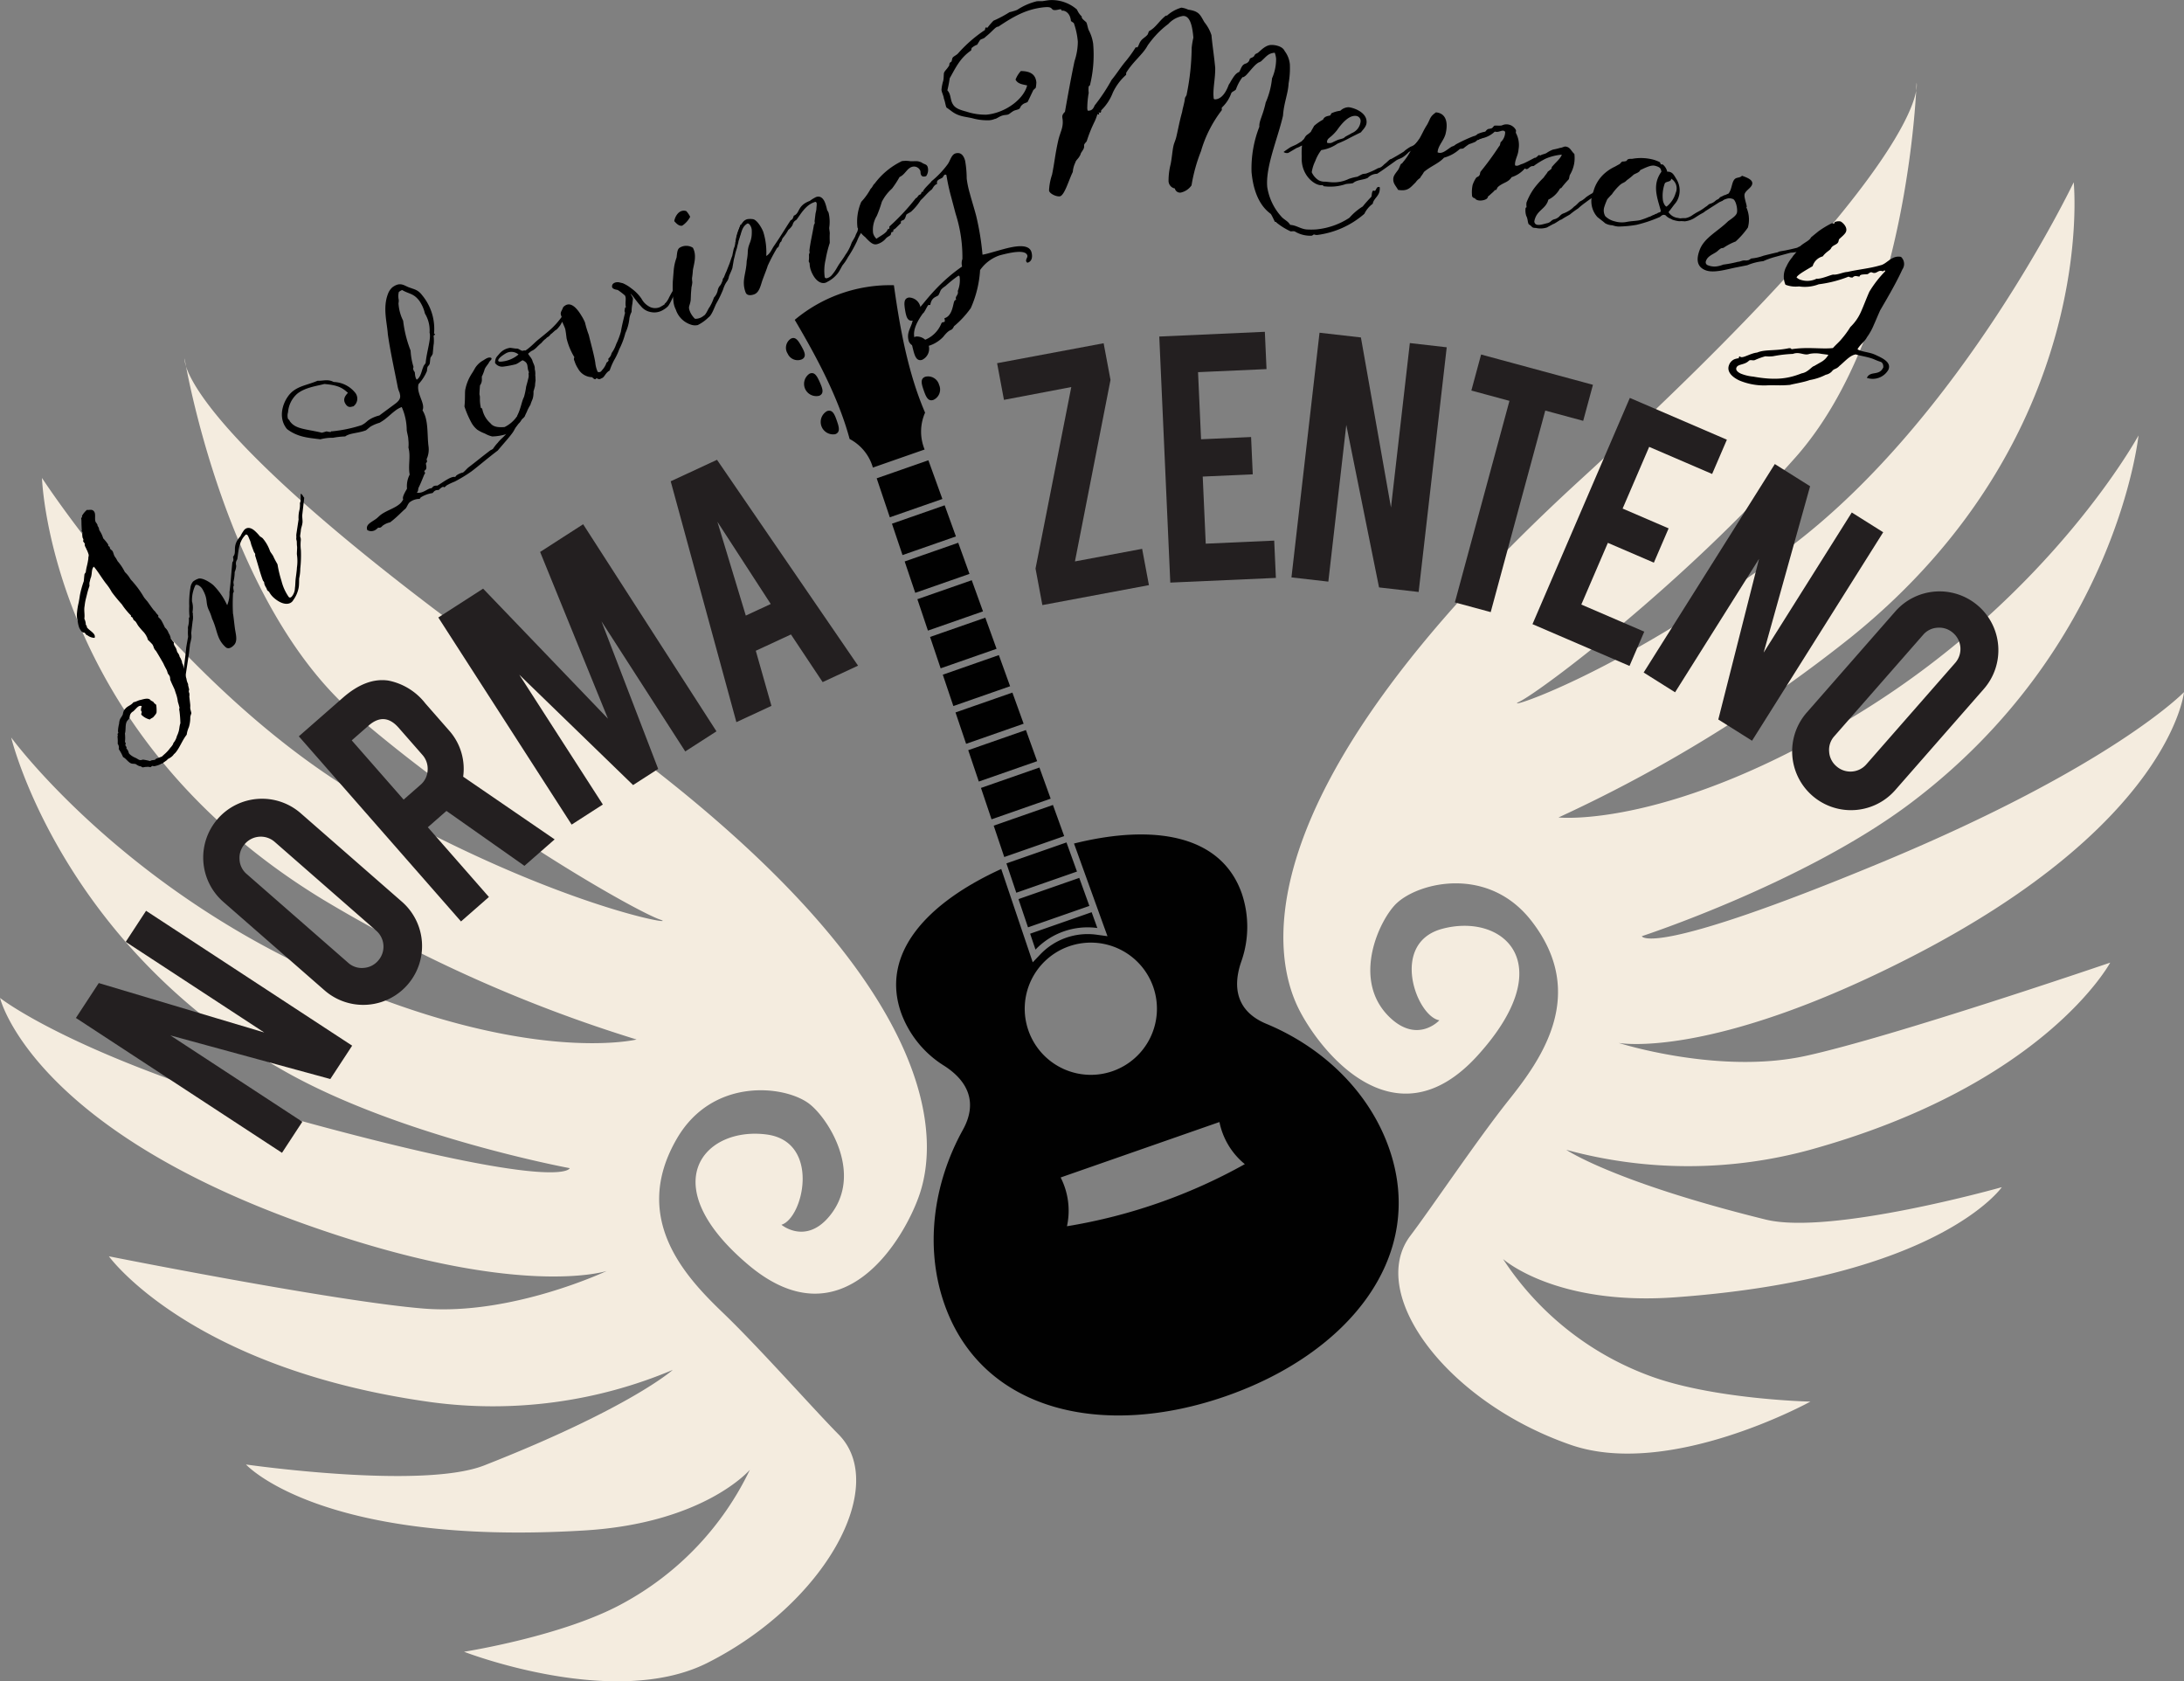 <svg xmlns="http://www.w3.org/2000/svg" viewBox="0 0 345.476 265.935">
  <rect x="0" y="0" width="345.476" height="265.935" fill="#808080" stroke="none"/>
  <defs>
    <style>
      .cls-1 {
        fill: #f4ecdf;
      }

      .cls-2 {
        fill: #010101;
      }

      .cls-3 {
        fill: #231f20;
      }
    </style>
  </defs>
  <title>Norma Memory UPDATE</title>
  <g id="Wings">
    <path class="cls-1" d="M321.367,253.3c-3.615-.592-7.929-12.232.462-14.47,9.6-2.561,18.822,5.438,5.6,20.026s-25.176-.993-28.354-7.441-11.6-32.2,44.673-83.682S396.85,105,396.85,105s-1.172,39.031-19.186,59.305-40.2,36.907-43.635,38.6,16.1-4.223,43.06-24.637,44.618-57.515,44.618-57.515,4.153,40.2-35.254,71.974a225.116,225.116,0,0,1-46.244,28.494s17.791,1.926,47.984-16.756S431.955,160.8,431.955,160.8s-3.426,33.5-35.937,58.069C379.239,231.553,353.387,240,353.387,240s1.169,3.588,37.817-11.631S439.153,201.4,439.153,201.4s-2.068,20.763-42.988,41.8c-31.966,16.433-46.445,13.683-46.445,13.683s15.777,5.04,29.5,2.07,48.261-14.772,48.261-14.772S417.095,263.55,379.9,273.814a73.189,73.189,0,0,1-38.466-.026s7.493,5.1,31.549,11.032c10.269,2.533,37.353-5.122,37.353-5.122s-9.983,14.416-51.7,17.419c-18.965,1.365-27.2-6.056-27.2-6.056a47.185,47.185,0,0,0,22.8,18.331c10.042,3.873,25.818,4.223,25.818,4.223s-22.267,12.274-37.934,6.832c-19.773-6.868-32.238-23.985-25.331-33.087,3.255-4.29,10.559-15.175,15.545-21.431s12.662-16.686,3.587-28.354c-6.787-8.726-17.705-6.164-21.312-2.786-2.671,2.5-7.3,12.146-1.054,18.085C317.949,257.043,321.367,253.3,321.367,253.3Z" transform="translate(-93.677 -91.926)"/>
    <path class="cls-1" d="M217.288,285.643c3.5-1.064,6.243-13.173-2.37-14.282-9.859-1.27-17.938,7.877-2.9,20.591s24.824-4.311,27.122-11.122,7.246-33.453-55.339-77.045-60.926-55.166-60.926-55.166,6.319,38.534,26.855,56.25,44.722,31.272,48.353,32.5-16.512-2.059-45.938-18.731-51.827-51.115-51.827-51.115,1.2,40.4,44.455,66.684a225.116,225.116,0,0,0,49.6,22.134s-17.381,4.26-49.778-10.269-49.147-37.5-49.147-37.5,7.822,32.75,43.3,52.811c18.308,10.354,45.049,15.306,45.049,15.306s-.685,3.711-39.022-6.532-51.091-20.389-51.091-20.389,4.794,20.308,48.134,35.753c33.858,12.065,47.846,7.425,47.846,7.425s-14.973,7.081-28.972,5.951-49.79-8.265-49.79-8.265,12.86,17.822,51.081,23.082A73.189,73.189,0,0,0,200.1,308.6s-6.754,6.043-29.814,15.1c-9.844,3.868-37.7-.141-37.7-.141s11.8,12.971,53.552,10.434c18.979-1.153,26.158-9.6,26.158-9.6a47.185,47.185,0,0,1-20.182,21.184c-9.442,5.166-25.034,7.6-25.034,7.6s23.694,9.224,38.5,1.76c18.692-9.421,28.786-28.035,20.737-36.144-3.794-3.822-12.472-13.646-18.241-19.189s-14.756-14.867-7.3-27.631c5.574-9.546,16.735-8.449,20.757-5.578,2.978,2.126,8.846,11.074,3.434,17.787C221.17,288.9,217.288,285.643,217.288,285.643Z" transform="translate(-93.677 -91.926)"/>
  </g>
  <g id="Layer_2_copy" data-name="Layer 2 copy">
    <g>
      <path d="M123.211,208.129c-.653.821-1.025,1.851-1.595,2.615a2.154,2.154,0,0,1-.431.471,1.69,1.69,0,0,1-.393.421,3.06,3.06,0,0,1-.52.325c-.108.038-.114.152-.26.242-.184.14-.412.287-.7.509a.187.187,0,0,0-.216.076,4.292,4.292,0,0,1-1,.327,2.347,2.347,0,0,1-.324-.044c-.108.038-.2.166-.311.2-.045.006-.121-.05-.165-.044a1.7,1.7,0,0,0-.476,0c-.229-.013-.463.089-.6.064-.07-.013-.178-.133-.318-.157-.051-.038-.115-.006-.235-.057a2.386,2.386,0,0,1-.5-.29c-.286-.095-.591-.005-.865-.17-.445-.253-.719-.735-1.158-.944a6.9,6.9,0,0,0-.683-1.262,1.036,1.036,0,0,0-.167-.839,7.013,7.013,0,0,0-.028-1.131l.05-.28a.446.446,0,0,0-.064-.127c.013-.07.139-.134.133-.178.013-.07-.052-.2-.045-.311a5.16,5.16,0,0,1,.175-1.137,2.4,2.4,0,0,1,.113-.629c.094-.286.316-.477.468-.84.051-.121.031-.254.07-.3a1.2,1.2,0,0,1,.36-.643c.368-.439.882-.491,1.262-1,.4-.058.793-.32,1.149-.371.394-.1,1.085-.339,1.467-.054.172.247.445.253.585.437.185.337.324.2.407.463a6.269,6.269,0,0,1,.047,1.105c-.012.229-.31.522-.424.674-.19.255-.482.275-.634.478a2.7,2.7,0,0,1-1.177-.6c-.458-.342.12-.426-.23-.807a1.5,1.5,0,0,1,.125-.7c-.534-.24-.869.421-1.376.835a1.007,1.007,0,0,0-.513.688,1.183,1.183,0,0,1-.082.375c-.108.2-.311.363-.4.534-.284.541-.117,1.379-.294,1.881a6.1,6.1,0,0,1,.009,1.315c.013.089.089.146.128.254-.025.14-.1.242-.044.324-.013.07.14.184.153.273.032.063,0,.159-.012.229.306.228.306.546.434.8a2.954,2.954,0,0,0,.98.652c.267.12.471.272.591.323.312.114.407-.014.654-.028a9.922,9.922,0,0,1,1.1.227c.2-.166.457-.135.743-.2.127-.064.114-.153.2-.166.343-.14.6-.224.946-.365.114-.152.222-.191.3-.293a5.7,5.7,0,0,0,1-1.076,2.8,2.8,0,0,0,.437-.585c.019-.025.006-.114.063-.19a2.713,2.713,0,0,0,.544-1.1,3.38,3.38,0,0,0,.233-.579c.164-.432.138-.928.314-1.43a18.029,18.029,0,0,0-.144-1.931,1.487,1.487,0,0,1-.045-.311c.013-.07.082-.216.025-.3-.064-.285-.154-.59-.237-.85a5.728,5.728,0,0,0-.263-1.187c-.07-.171-.16-.476-.243-.736-.2-.47-.485-1-.709-1.6a1.442,1.442,0,0,0-.077-.533,4.167,4.167,0,0,0-.287-.412c-.045-.152-.128-.412-.167-.52-.159-.317-.37-.672-.542-1.079-.364-.628-.759-1.319-1.173-1.985a1.391,1.391,0,0,1-.351-.539,2,2,0,0,0-.2-.469,9.654,9.654,0,0,0-.719-.735c-.064-.127-.064-.285-.147-.387.025-.14-.108-.121-.1-.235a4.089,4.089,0,0,0-.4-.577,12.137,12.137,0,0,1-.872-1.008c-.14-.184-.275-.482-.44-.685-.057-.083-.178-.133-.312-.272-.057-.083-.108-.279-.191-.381-.051-.038-.2-.107-.229-.171-.025-.019.051-.121-.026-.178a6.8,6.8,0,0,1-.592-.64,9.467,9.467,0,0,1-.816-1.084,24.958,24.958,0,0,1-1.6-1.946,8.185,8.185,0,0,0-.924-1.364c-.7-.919-1.249-1.883-1.906-2.651-.38.351-.271.947-.416,1.513-.018.184-.132.337-.139.451-.044.165-.082.375-.145.566a4.613,4.613,0,0,0,.008.521,11.259,11.259,0,0,0-.341,1.094c-.069.3-.157.635-.258,1.036a8.642,8.642,0,0,0-.169,1.023c-.144.725.06,1.353-.046,2.026a2.346,2.346,0,0,1,.237,1.01c.184.018.128.254.191.381.42.552,1.457.969,1.192,1.643a1.95,1.95,0,0,1-1.176-.442c-.076.1-.318-.317-.42-.393-.4.058-.649-.4-.841-.785a5.583,5.583,0,0,1-.25-1.1,3.679,3.679,0,0,1-.1-1.187,11.159,11.159,0,0,1,.275-1.7c.063-.35.126-.7.182-1.093a14.962,14.962,0,0,1,.623-2.269c.037-.368.068-.782.112-1.105.069-.146.19-.255.2-.324a8.515,8.515,0,0,1,.15-.839,11.607,11.607,0,0,0,.239-1.169c.032-.1.006-.115.019-.185-.019-.133.082-.375.055-.552a5.242,5.242,0,0,0-.262-.711,1.867,1.867,0,0,1-.166-.361,1.564,1.564,0,0,1-.211-.514c.013-.07.051-.121.018-.184-.057-.083-.172-.248-.255-.349-.013-.089.076-.26.018-.343-.019-.133-.121-.209-.108-.279a1.988,1.988,0,0,1-.021-.768c.006-.115-.089-.146-.146-.229-.007-.045.031-.1.044-.165-.039-.425-.053-.991-.061-1.511,0-.159-.045-.311-.033-.381-.007-.044.121-.108.114-.152.051-.121-.007-.2.031-.254a3.848,3.848,0,0,1,.754-.9c.35.063.686-.122.991.106.509.38.187,1.13.366,1.74.038.108.255.349.3.5.077.057,0,.159.026.178a1.219,1.219,0,0,1,.21.355c.013.089.058.241.071.33a4.672,4.672,0,0,1,.619,1.294,7.113,7.113,0,0,1,.8,1c-.013.07-.018.184.032.222.076.057.172.088.178.133.057.083.032.222.09.3.134.139.286.253.369.355.179.291.16.635.466,1.021.032.063.082.1.114.165s.121.209.217.4a8.2,8.2,0,0,1,1.16,1.738,4.572,4.572,0,0,1,.86,1.078c.172.247.351.38.465.545a14.765,14.765,0,0,1,1.619,2.238c.083.1.07.171.172.247a6.563,6.563,0,0,0,.44.526c.313.431.631.907,1.02,1.4a2.072,2.072,0,0,1,.414.507c.051.038.216.241.293.3.032.063-.038.21.02.292a2.739,2.739,0,0,1,.458.5,12.749,12.749,0,0,1,.574,1.142,1.924,1.924,0,0,1,.58.869,2.291,2.291,0,0,1,.358.9c.21.2.261.393.49.564-.126.381.212.673.352,1.015.057.083.058.241.115.324.007.2.217.4.313.59a1.373,1.373,0,0,1,.122.368,1.923,1.923,0,0,1,.287.571c.089.146.058.241.1.349-.006.115.1.235.134.3a4.853,4.853,0,0,0,.263.869c.051.2-.025.458.1.667l.154.59c.07.171.058.4.154.591-.006.114.1.19.115.323.057.083.026.178.038.267.051.2.109.438.16.635-.006.115-.1.242-.031.413-.006.114.1.19.064.285a.98.98,0,0,1-.012.388c.033.381.1.826.149,1.34a3.378,3.378,0,0,1-.005.432c0,.318.167.679.18.927a3.666,3.666,0,0,0-.17.547,5.227,5.227,0,0,1-.219,1.62A4.19,4.19,0,0,0,123.211,208.129Z" transform="translate(-93.677 -91.926)"/>
      <path d="M140.561,176.9a2.224,2.224,0,0,1,0-.517l.352-2.335a1.489,1.489,0,0,1-.016-.314,4.83,4.83,0,0,1,.107-.973,3.947,3.947,0,0,0,.113-1.311c.179-.009.11-1.355.11-1.355-.024-.021.043-.047.111-.028l0-.045.1.13a1.09,1.09,0,0,1,.219.326l.144.172-.31,2.715c-.027.361.067.874.038,1.19-.06.588-.249.845-.268,1.341l-.1.725,0,.045c-.005.338.1.175.1.692a7.153,7.153,0,0,0,.015,1.6,19.415,19.415,0,0,1-.1,2.906,7.342,7.342,0,0,1-.17,1.516c-.033.227.006.989-.082,1.466a4.853,4.853,0,0,1-.843,1.977c-.452.833-1.708.9-3.147-.4a3.377,3.377,0,0,1-.674-.865c-.1-.13-.21-.146-.307-.276a2.774,2.774,0,0,1-.129-.331,2.823,2.823,0,0,1-.3-.569,1.758,1.758,0,0,1-.063-.356c-.052-.133-.144-.172-.2-.305-.442-1.169-.782-2.546-1.211-3.873-.028-.111.012-.2-.016-.314s-.17-.239-.2-.35l-.313-.838c-.153-.352-.171-.711-.346-1.039l-.231-.55c-.073-.108-.129-.33-.4-.272l-.192.212c-.936,1.038-.967,2.636-1.121,3.566.012.224-.362.4-.188,1.157a2.7,2.7,0,0,1-.242.98,6.994,6.994,0,0,1-.191,1.539c-.038.137.131.8-.01.675-.079.656.2.822-.056,1.105a27.984,27.984,0,0,0-.011,3.284c.047.043.187,1.452.3,2.279.112.871.484,1.977-.112,2.637-.426.472-.952.724-1.353.362-1.462-1.319-1.26-2.634-2.142-4.5a8.252,8.252,0,0,0-.445-1.214c-.7-1.4-.087-1.7-1.077-3.453-.3-.524-.967-.872-1.133-.594a5.421,5.421,0,0,0-.522,2.523,3.574,3.574,0,0,1,.1,1.547l-.012.2.056.222a.4.4,0,0,1-.017.113,2.953,2.953,0,0,1-.034,1.081l-.22,1.855a3.789,3.789,0,0,1,.037.718,9.713,9.713,0,0,1-.218,1l-.172,1.471-.551,3.651c.024.022-.019.069-.019.069a1.181,1.181,0,0,1-.194.167l-.362.4a1.315,1.315,0,0,0,.069-.408c.089-.137.555-3.841.625-4.824l.226-1.294.071-.364a6.558,6.558,0,0,1-.027-.966c.024-.406-.045-.425.031-.7a3.93,3.93,0,0,0,.113-1.31c.045,0,.085-.094.1-.252a10.365,10.365,0,0,1-.038-1.617,13.843,13.843,0,0,1,.188-2.911,1.808,1.808,0,0,1,.421-.989,2.778,2.778,0,0,1,.766-.421c.593-.278,1.892.51,2.459,1.021a10.837,10.837,0,0,1,2.163,3.15,4.837,4.837,0,0,0,.366-2.065c.21-1.608.275-2.961.455-4.724.277-.307.126-.614.112-.883.7-.778-.286-1.627,1.161-3.231a5.54,5.54,0,0,1,.6-1c.468-.519,1.105-.372,1.695.16a7.208,7.208,0,0,1,.785.837c.071.064.278.166.444.315a6.329,6.329,0,0,1,1.162,2.032c.1.22.412.586.514.806.254.571.45.876.673,1.293a18.381,18.381,0,0,0,.629,2.622,7.645,7.645,0,0,0,1.142,2.528c.191.215.406.024.491-.071a2.184,2.184,0,0,0,.493-1.352c.053-.3.067-.881.094-1.242s.214-1.518.215-1.946a7.034,7.034,0,0,0,.005-2.091c-.031-.156.056-1.105.025-1.261-.066-.4-.014-.7-.072-.963a.1.1,0,0,1-.026-.066A.945.945,0,0,1,140.561,176.9Z" transform="translate(-93.677 -91.926)"/>
      <path d="M161.946,169.143c.1-.076.19-.223.266-.281a.979.979,0,0,1,.629-.116c.735-.4,2.167-1.558,2.822-1.376.127-.1.139-.185.266-.28a2.785,2.785,0,0,1,.989-.429c.38-.287.582-.6.937-.867,1.09-.824,2.115-1.678,3.408-2.655a2.257,2.257,0,0,0,.394-.217,6.676,6.676,0,0,1,.771-.981c.474-.637,1.215-1.078,1.613-1.816a2.967,2.967,0,0,1,.556-.739c.442-.891.86-1.286.928-1.776.567-1.146.666-2.175,1.038-2.894a10.974,10.974,0,0,0,.344-1.653,29.053,29.053,0,0,0,.788-3.541.138.138,0,0,1,.057-.083c.051-.038.121-.051.235.1.46.608-.195,2.377-.244,2.891-.144.388.014.388-.257.872a14.009,14.009,0,0,1-.261,1.551,8.478,8.478,0,0,0-.359.948c.026.14-.806,2.2-.806,2.2.026-.019-.864,1.648-1.161,2.151-.385.649-1.695,2.077-2.485,3.033-1.622,1.225-3.066,2.476-4.13,3.28a22.843,22.843,0,0,1-2.7,1.642,8.813,8.813,0,0,0-1.262.6c-.126.1-.209.2-.336.293-.153-.044-.2-.165-.584.123-.127.1-.234.217-.361.312a.9.9,0,0,0-.635.161c-.126.1-.215.242-.317.319a4.737,4.737,0,0,0-1.839.674.512.512,0,0,0-.171.249,2.546,2.546,0,0,0-1.568.507c-.3.23-.416.713-.688,1.038-.481.364-1.241,1.256-2.432,2.156a3.083,3.083,0,0,0-1.16.519c-.076.057-.133.14-.209.2a.5.5,0,0,1-.514.11,1.419,1.419,0,0,1-.26.236,1.235,1.235,0,0,1-1.473.158c-.18-.5.047-.832.453-1.139.3-.23.7-.447,1.026-.7.2-.153.443-.414.62-.548.887-.67,2.042-.986,2.853-1.6a2.281,2.281,0,0,0,.734-.873c-.249-.329.471-1.431.6-1.685a3.964,3.964,0,0,1,.424-2.231c-.279-1.422.193-2.853-.2-4.268a5.575,5.575,0,0,0-.023-1.3c.011-.407-.2-1-.247-1.486a9.15,9.15,0,0,0-.788-3.625,3.822,3.822,0,0,0-1.059.6c-.532.4-1.057.918-1.64,1.359-.254.191-.526.358-.8.524a6.293,6.293,0,0,0-1.446.615c-.228.172-.488.408-.716.581-1.269.481-2.552.416-3.287.971a11.856,11.856,0,0,0-1.911.21,7.4,7.4,0,0,0-2.006.242c-1.849-.235-3.584-.317-5.285-1.62l-.1-.127c-1.551-2.053-.271-4.89,1.072-5.9,1.115-.843,2.334-.968,3.875-1.615.832.048,1.606-.3,2.536.195a4.555,4.555,0,0,1,3.334,1.62,1.5,1.5,0,0,1-.221,2.237c-.2-.006-.7.333-1.145-.25-.574-.76-.246-1.327.286-1.888-.886-.8-1.554-1.214-3.728-1.4-1.294.341-2.977.538-4.244,1.5a4.316,4.316,0,0,0-1.5,2.966,1.81,1.81,0,0,0-.009,1.042c.057.076.121.107.2.209.057.076.07.146.128.222.919,1.216,2.38,1.147,5.037,1.767.234-.058.52-.154.755-.212a2.243,2.243,0,0,0,.667.093.118.118,0,0,1,.038-.108l.089.012a22.167,22.167,0,0,0,4.716-.976,3.863,3.863,0,0,0,.545-.332c.178-.134.336-.293.539-.446a5.219,5.219,0,0,1,1.738-.756c.785-.594,1.768-1.3,2.553-1.89.988-.747.739-1.235.648-1.724a4.116,4.116,0,0,1-.328-1.066c-.53-2.7-1.157-5.535-1.535-8.2-.114-1.785-.828-4.152.022-6.346a2.58,2.58,0,0,1,.689-1.038c1.216-.919,1.835-.312,2.566-.028.9.353,1.469.363,2.158,1.276a8.316,8.316,0,0,1,1.877,6.066.389.389,0,0,1,.146.088c.038.051.038.051-.215.242a6.045,6.045,0,0,1,.03,1.251c-.056.242-.153,1.589-.172,1.563l.026-.019a2.115,2.115,0,0,1-.36.63.031.031,0,0,1,.006-.045c-.106.439-.086.782-.149,1.068-.075.216-.279.37-.341.5a2.883,2.883,0,0,0-.087.623,6.951,6.951,0,0,1-1.333,2.082c-.408,1.462,1.135,3.083.624,4.146.965,1.54.712,3.682.941,5.619a3.662,3.662,0,0,1-.3,2.135c.218.552-.112.483-.093.668-.025.178.232.78-.123,1.049-.253.191-.094.191,0,.476-.177.134-.447,1.094-1.046,2.3-.1.235-.01.565-.289.776C160.6,170.044,161.337,169.126,161.946,169.143Zm-.941-19.79c.159-1.792.907-3.91.624-4.811a5.133,5.133,0,0,0-.735-3.027,5.824,5.824,0,0,0-.878-2c-.919-1.217-1.643-1.068-2.731-1.718a2.056,2.056,0,0,0-.52.313,2.656,2.656,0,0,0-.027,1.175c.065.349-.056.559-.016.769a7.156,7.156,0,0,0,.727,2.6,18.8,18.8,0,0,0,1.179,4.722,10.547,10.547,0,0,0,.473,2.628c-.177.134.034.572.053.6l.115.152c.076.1,0,.794.329,1.225l.1-.076c.583-.44.706-1.489.921-1.89C160.683,149.716,160.886,149.562,161.006,149.353Z" transform="translate(-93.677 -91.926)"/>
      <path d="M182.3,143.37s-.573.78-.731.762c-.324.265-.763.707-.768.637-.429.585-.46.345-.763.707a3.236,3.236,0,0,0-.681.659,8.278,8.278,0,0,0-.857.8c-.78.68-.5.219-1.288.943.258.438.388.472.651.981.121.518.461.908.4,1.425a3.072,3.072,0,0,1,.084,1.02c.047.267.018.468.053.779a7.273,7.273,0,0,0-.094.9c-.079.3-.169.652-.241.843a3.734,3.734,0,0,1-.1,1.089c-.117.364-.222.5-.384,1.038a7.393,7.393,0,0,0-.493.917c-.045.174-.3.619-.394.9-.193.3-.362.324-.555.622a2.246,2.246,0,0,1-.446.558,5.034,5.034,0,0,1-1.882,1.624,8.019,8.019,0,0,1-2.281.384,4.546,4.546,0,0,1-1.157-.461,5.986,5.986,0,0,1-1.21-.615,3.865,3.865,0,0,1-.965-1.2,14.97,14.97,0,0,1-1.053-2.477c.135-1.149.041-2.31.142-2.7a7.248,7.248,0,0,1,1.051-2.536c.155-.239.359-.58.5-.846a3.594,3.594,0,0,1,1.285-1.2c.328-.194.8-.582,1.24-.4.243.225-.211.456-.322.706-.161.353-.644.785-.74,1.247a7.935,7.935,0,0,1-.351.907c-.166.282,0,0-.058.4a1.52,1.52,0,0,1-.281,1.087c-.029.2-.078.931-.08,1.116-.048.544.063.295.063.921a6.1,6.1,0,0,0,.145,1.5c.026.169.121-.108.248.3a3.987,3.987,0,0,0,1.273,2.163c.518.69,1.526.65,2.234.6a5.129,5.129,0,0,0,1.9-1.6,10.323,10.323,0,0,0,1.032-1.566,6.381,6.381,0,0,1,.465-.9,8.139,8.139,0,0,1,.323-.891,2.57,2.57,0,0,0,.159-.794c.018-.158-.068-.365.021-.528,0,0,.092-.533.116-.806s-.144-.432-.141-.8c.029-.2-.18-.558-.01-.768-.429-.853.072-1.443-1.014-1.91-.4.2-.6.425-1.068.628a15.334,15.334,0,0,1-2.024.381,1.363,1.363,0,0,1-1.265-.583c.04-.872.236-.913.709-1.487a2.7,2.7,0,0,1,1.647-.9c.257,0,.893.138,1.062.112.4-.013.715.464,1.076.325.388-.155,0,.256.76-.337.729-.577,1.071-1,1.624-1.436.378-.3,1.174-.949,1.712-1.413a12.43,12.43,0,0,0,1.947-2.142c-.321-.733-.065-.736.236-1.54,1.049-1.1,2.124.039,2.93,1.408a6.523,6.523,0,0,1,.526,1.018,15.533,15.533,0,0,0,.6,1.966c.321,1.359.824,3.091,1.026,4.373a4.553,4.553,0,0,0,.386,1.469c.348.09.485.009.705-.3a3.329,3.329,0,0,0,.7-1.188.685.685,0,0,0,.319-.335.562.562,0,0,1-.047-.267,1.787,1.787,0,0,0,.43-.585,2.72,2.72,0,0,1,.106-.321,5.481,5.481,0,0,0,.714-1.416,11.674,11.674,0,0,0,.735-1.945c.172-1.023.4-1.893.662-3.007a.631.631,0,0,1-.011-.583c-.081-.137,0-.186.138-.266-.157-.829.115-1.432-.143-1.87a10.259,10.259,0,0,0-1.142-.876c-.376-.074-1.023-.172-.888-.694.035-.316.446-.558.9-.532.229.013-.06-.039.794.159a6.067,6.067,0,0,1,1.382.845,6.518,6.518,0,0,1,1.561,1.588,3.048,3.048,0,0,0,1.476,1.38,1.985,1.985,0,0,0,1.4-.01,8.574,8.574,0,0,0,.794-.468c-.014-.212.115.006.6-.866a13.424,13.424,0,0,1,.67-1.243c.2-.227.164-.723.264-.929a4.83,4.83,0,0,1,.394-.9,3.3,3.3,0,0,0,.544-1.2c.174.045.528-1.233.528-1.233.034-.131.364.117.3.82,0,0-.177.326-.416.8-.216.385-.405.939-.643,1.411-.134.336-.22.94-.381,1.293a12.863,12.863,0,0,0-.675,1.172,6.663,6.663,0,0,1-.619,1.139,3.216,3.216,0,0,1-.73.577,2.657,2.657,0,0,1-1.937.4,2.567,2.567,0,0,1-1.692-.995c-.535-.533-1.471-1.935-1.6-1.9.532.9.366.559.3,1.517a6.33,6.33,0,0,0-.136,1.334,3.185,3.185,0,0,0-.37,1.25,7.047,7.047,0,0,1-.612,2.093,12.573,12.573,0,0,1-.964,2.558,10.03,10.03,0,0,1-.82,1.737,11.09,11.09,0,0,0-.7,1.629c-.739.435-.794,1.094-1.3,1.243-.383.225-.447.116-.784-.018-.109.065-.154.238-.219.129-.137.08-.25-.111-.5-.293a2.588,2.588,0,0,1-2.2-1.359,4.849,4.849,0,0,1-.568-1.214.6.6,0,0,1-.012-.583,10.5,10.5,0,0,1-1.229-2.963l-.123-.96-.073-.437c-.068-.366-.492-1.148-.486-1.263Zm-6.6,4.626a1.756,1.756,0,0,0-1.993-.191c-1.424.838-1.472,1.382-.807,1.322A4.846,4.846,0,0,0,175.693,148Z" transform="translate(-93.677 -91.926)"/>
      <path d="M229.555,127.916a2.208,2.208,0,0,1,.235-.46l1.389-1.909a1.487,1.487,0,0,1,.13-.286,4.844,4.844,0,0,1,.544-.813,3.941,3.941,0,0,0,.7-1.11c.163.074.723-1.152.723-1.152-.011-.029.059-.022.112.026l.019-.041.026.16a1.091,1.091,0,0,1,.044.39l.048.219L232,125.205c-.19.308-.343.806-.514,1.073-.324.494-.61.635-.856,1.066l-.421.6-.019.041c-.16.3.007.2-.227.661a7.1,7.1,0,0,0-.723,1.423,19.363,19.363,0,0,1-1.427,2.534,7.358,7.358,0,0,1-.849,1.267c-.134.186-.451.88-.748,1.263a4.856,4.856,0,0,1-1.66,1.366c-.785.531-1.929.009-2.607-1.806a3.37,3.37,0,0,1-.2-1.078c-.026-.16-.119-.227-.145-.387a4.517,4.517,0,0,0,.035-1,1.741,1.741,0,0,1,.108-.345c.015-.141-.048-.219-.033-.361.147-1.241.479-2.62.711-4,.026-.111.1-.174.13-.286s-.04-.29-.014-.4l.109-.889c.026-.383.176-.71.172-1.081l.049-.595c-.015-.13.038-.353-.226-.424l-.267.1c-1.309.489-2.073,1.893-2.639,2.647-.093.2-.506.189-.7.94a2.7,2.7,0,0,1-.666.757,7.006,7.006,0,0,1-.879,1.278c-.1.1-.254.773-.32.595-.372.546-.2.821-.559.955a27.889,27.889,0,0,0-1.524,2.909c.022.059-.5,1.375-.787,2.159-.3.825-.482,1.977-1.315,2.288-.6.222-1.179.2-1.368-.3-.689-1.844.1-2.918.173-4.981a8.288,8.288,0,0,0,.165-1.282c.024-1.569.708-1.553.636-3.561-.021-.6-.456-1.22-.731-1.049-.826.512-.866,1.35-1.2,2.2-.023.5-.826,1.194-.625.617a6.822,6.822,0,0,1,.967-2.833c.138-.085.205-.45.83-.683a2.778,2.778,0,0,1,.874-.022c.654.027,1.444,1.325,1.711,2.039a10.824,10.824,0,0,1,.467,3.792c.67-.386.894-1.148,1.277-1.664.927-1.33,1.608-2.5,2.581-3.982.387-.145.394-.487.507-.732.982-.367.5-1.576,2.519-2.332a5.575,5.575,0,0,1,.993-.608c.654-.245,1.152.179,1.43.923a7.2,7.2,0,0,1,.311,1.1c.033.089.171.275.249.483a6.313,6.313,0,0,1,.094,2.339c-.011.242.1.71.084.951-.038.624,0,.985,0,1.457a18.359,18.359,0,0,0-.65,2.616,7.65,7.65,0,0,0-.152,2.769c.07.279.349.209.468.164.506-.189.677-.457,1.061-.972.183-.238.466-.751.655-1.059s.89-1.248,1.087-1.627a7.015,7.015,0,0,0,.969-1.854c.045-.152.559-.955.6-1.107.127-.386.309-.624.38-.888a.1.1,0,0,1,.008-.071A.943.943,0,0,1,229.555,127.916Z" transform="translate(-93.677 -91.926)"/>
      <path d="M239.321,119.431c-.041-.154-.02-.324-.06-.477a1.073,1.073,0,0,0-1.288-.645c-.829.219-1.093,1.209-2,1.615a15.2,15.2,0,0,1-1.192,1.827,7.059,7.059,0,0,0-1.612,2.1,19.466,19.466,0,0,1-.793,2.214,4.227,4.227,0,0,0-.586,2.75,1.949,1.949,0,0,0,.529.879c.6-.455,1.689-.941,1.766-1.519.309.05.32-.282.256-.4a34.947,34.947,0,0,0,4.2-4.5c.307-.081.332-.482.639-.564.246-.065.249-.427.341-.451.062-.017.147.06.147.06-.1-.369,1.433-1.661,1.325-1.7a14.892,14.892,0,0,0,2.6-2.725c.408-.568.58-1.534,1.255-1.712.86-.228,1.284.382,1.5,1.181a16.656,16.656,0,0,1,.246,2.793,14.57,14.57,0,0,0,.487,2.335c.309,1.167.7,2.379,1.013,3.576a42.153,42.153,0,0,1,1,6.142,9.444,9.444,0,0,0,.929-.214c.8-.211,1.619-.461,2.448-.681,1.535-.407,3.985-.957,4.375.517.187.706.09,1.455-.647,1.65a.443.443,0,0,1-.2-.244c-.082-.307.269-.6.188-.9-.284-1.075-3.056-.373-4.376-.024a6.178,6.178,0,0,0-3.1,2.331,17.372,17.372,0,0,1-1.465,6.006,15.229,15.229,0,0,1-2.656,2.872c-.464.977-.491.13-1.695,1.664a5.314,5.314,0,0,1-2.836,1.573c-1.535.407-2.477-.3-2.647-.941-.293-1.105.138-1.712.5-2.7.587-2.127,1.272-2.144,1.175-2.512.368-.1,2.477-3.548,6.781-6.527a2.033,2.033,0,0,1,.045-1.2,22.373,22.373,0,0,0-1.07-7.142c-.228-.86-.447-1.689-.667-2.518a32.146,32.146,0,0,1-.79-3.6.231.231,0,0,0-.217-.074c-.153.041-.289.274-.348.421-.342.32-1.1.323-.9,1.06-.583.155-.72.881-.965.945-.647.533-1.033,1.062-1.641,1.618a8.959,8.959,0,0,1-1.417,1.722c-.2.218-.543.308-.84.551-.164.372-.181.8-.611.918-.491.13-.109.456-.355.521-.783.766-.851.882-1.1.948a.5.5,0,0,1-.095.387s-.078-.046-.109-.037c-.153.041-.15.3-.232.489-.182.18-.428.245-.717.519a2.767,2.767,0,0,1-1.427.937c-.553.146-1-.163-1.872-1.114a4.228,4.228,0,0,1-1.223-1.516,7.833,7.833,0,0,1,.6-4.068,10.1,10.1,0,0,0,1.489-2.07c.3-.243.339-.582.636-.825a11.631,11.631,0,0,1,4.143-3.463.468.468,0,0,1,.207-.087,4.542,4.542,0,0,1,1.287.02c.833.043.985-.129,1.759.191.49.363.85.235,1,.787a1.676,1.676,0,0,1-.258,1.383C239.9,119.869,239.467,119.983,239.321,119.431Zm3.936,17.718c-1,.692-.676.672-1.15,1.487-.412.306-1.066.315-1.273,1.52-.092.024-.231,0-.292.012-.153.04-.653,1.257-.868,1.314-.794,1.1-1.674,2.612-1.34,3.871.162.614.932.542,1.454.4a4.67,4.67,0,0,0,2.805-2.682c.217-.419.726.136.474-.815,1.167-.309,1.329-1.929,1.521-2.571.162-.5.414-.175.293-.505-.106-.4.462-.615.3-1.229a4.493,4.493,0,0,0,.3-2.215c-.033-.123-.073-.276-.272-.158A19.569,19.569,0,0,0,243.257,137.149Z" transform="translate(-93.677 -91.926)"/>
      <path d="M265.974,109.426c.474-.043.7-.413.852-.81a29.659,29.659,0,0,0,2.7-4.068c.749-.9,1.3-1.807,2.051-2.735a19.6,19.6,0,0,0,1.76-2.422c.465.214.371-.48.861-1.066.227-.307.745-.577,1-.919.115-.138.17-.59.328-.6,1-.568,1.459-1.5,2.47-2.326.115-.138.285-.025.368-.16a5.8,5.8,0,0,1,2.189-1.185,3.6,3.6,0,0,1,1.081.318c1.808.252,1.9.882,2.571,2a6.261,6.261,0,0,1,1.108,2.037c.145,1.613.439,3.468.592,5.176.024,1.688-.377,3.255-.259,4.583.023.253-.026.417.322.386,1.328-.12,1.957-1.993,2.087-2.324a4.569,4.569,0,0,0,.36-.606c.2-.273.657-1.207,1.278-1.39.277-.471.363-.925.723-1.181.147-.14.526-.175.639-.344.27-.184.247-.437.36-.606.242-.149.432-.166.607-.342.115-.138.1-.3.406-.451.348-.032,1.163-1.252,2.238-1.349.506-.045,1.86.12,2.221.949a4.129,4.129,0,0,1,.826,2.094,13.964,13.964,0,0,1-.2,3.047c-.08,1.6-.746,3.064-.884,5.085-.823,3.613-2.784,8.062-2.494,11.288a9.02,9.02,0,0,0,2.344,4.8c.419.409.982.645,1.286,1.192.96.041,1.653.649,2.616.722a11.367,11.367,0,0,0,1.5-.007,11.513,11.513,0,0,0,5.256-1.843,9.285,9.285,0,0,1,2.1-1.783,20.141,20.141,0,0,1,1.362-1.526c.1-.264.052-.834.294-.983a1.47,1.47,0,0,1,.259.041c.158-.014.265-.6.55-.623a.346.346,0,0,1,.227.043c.124,1.392-.936,1.646-1.105,2.618a4.225,4.225,0,0,0-1.324,1.586,14.043,14.043,0,0,1-7.449,3.347,1.307,1.307,0,0,1-.517-.082c-.1.009-.208.178-.4.2a4.713,4.713,0,0,1-2.61-.659c-.268-.136-.665.06-.805-.087a10.006,10.006,0,0,1-2.129-1.339c-.011-.126-.233-.107-.233-.107-.189-.334-.4-.857-.654-1.249-.718-.542-2.64-2.059-3.051-6.646a18.123,18.123,0,0,1,1.239-7.158c-.08-.885.548-1.707,1-3.82a12.547,12.547,0,0,0,1-3.82,7.6,7.6,0,0,0,.648-3.088,3.6,3.6,0,0,0-.215-.969c-1.044.094-1.288.562-2.143,1.34-.239.181-.492.2-.607.341-.6.373-1.765,2.008-1.987,2.027a.435.435,0,0,1-.368.161,6.891,6.891,0,0,0-1.037,1.942c-.231.276-.61.31-.743.609a5.669,5.669,0,0,1-1.428,2.2c-.1.009-.066.325-.055.451a19.509,19.509,0,0,0-3.305,6.514,26,26,0,0,0-1.493,5.395,2.782,2.782,0,0,1-1.715,1.143.836.836,0,0,1-.919-.651,1.234,1.234,0,0,1-1-1.186,10.753,10.753,0,0,1,.334-2.676c.2-1.006.282-2.193.444-2.878.089-.422.306-.856.424-1.313.28-1.141.555-2.7.945-4.039.1-.679.332-1.274.446-2.145-.014-.158.276-.471.265-.6a38.6,38.6,0,0,0,.8-7.406,12.666,12.666,0,0,1,.269-1.618c-.131-1.455-.413-3.534-1.678-3.421a4,4,0,0,0-2.278,1.257,14.073,14.073,0,0,0-2.093,1.91,17.873,17.873,0,0,0-1.175,1.477c-.706,1.371-2.292,2.533-3.349,4.254-.144.172.029.316-.118.457a8.585,8.585,0,0,0-2.048,2.766,7.861,7.861,0,0,1-1.852,2.813c.011.127,0,.351-.159.365-.063.006-.132-.052-.227-.043.008.095.078.152.083.216l-.084.135c-.032,0-.1-.086-.2-.078a8.557,8.557,0,0,1-.438,1.155,21.789,21.789,0,0,0-1.252,3.11c-.081.167-.323.316-.424.612.043.474-.015.543-.435,1.187-.115.138-.1.36-.268.566-.187.4-.581.626-.674,1.017a4.141,4.141,0,0,0-.407,1.5c-.6,1.169-1.318,3.785-2.078,3.853-.6.054-1.636-.459-1.678-.934a9.2,9.2,0,0,1,.477-2.5c.4-1.98.481-3.168.958-5.315.318-1.431.836-2.051.72-3.348-.04-.443-.224-.714.364-1.276.422-2.4.975-5.476,1.513-8.012a9.889,9.889,0,0,0,.521-3.076,11.5,11.5,0,0,0-.609-2.879c-.011-.126-.307-.227-.482-.4-.15-1.676-1.493-1.715-1.323-1.6-.126.012-.138-.115-.279-.262-.284.025-.532.111-.785.134-.949.085-.243-.584-1.762-.448-2.942.264-5.088,1.573-7.344,3.083-.36-.1-1.039.858-1.994,1.582-.227.307-.671.347-.849.491-.144.172-.28.44-.5.778a2.422,2.422,0,0,0-.789.454c-.126.011-.1.328-.181.463-1.773,1.211-2.459,2.8-3.369,4.384a19.245,19.245,0,0,1-.37,1.914c.6.616.418,1.461.866,2.187.379.667,1.166.915,2.147,1.178a9.594,9.594,0,0,0,3.168.481c2.973-.267,5.9-2.443,6.44-4.627-.684-.162-1.486-.218-1.836-.92a4.306,4.306,0,0,1,.835-1.35c1.4,0,2.337.46,2.457,1.789a5.016,5.016,0,0,1-.087.805c.012.126-.417.324-.487.617-.216.434-.562,1.2-.807,1.667-.115.138-.622.183-.881.493-.242.149-.219.4-.455.615-.274.152-.653.186-.926.338-.754.482-.619.566-1.283.625-.854.076-1.254.591-1.666.627a2.732,2.732,0,0,1-.874.206,8.786,8.786,0,0,1-2.61-.308c-1.239-.3-2.222-.247-3.423-1.192q-.513-.384-.716-.51c-.155-.305-.208-.906-.415-1.429-.04-.443-.341-.958-.378-1.369a6.784,6.784,0,0,1,.283-1.46c.09-.423.05-.865.114-1.222.1-.328.519-.621.847-1.224-.045-.506.371-.48.357-.638.081-.167.058-.42.2-.592s.512-.333.777-.58a21.639,21.639,0,0,1,4.317-3.767c-.037-.06.061-.388.125-.394s.164.049.258.041a10.789,10.789,0,0,1,.953-1.106,17.925,17.925,0,0,0,2.526-1.343,8.5,8.5,0,0,0,1.211-.364,9.81,9.81,0,0,1,3.1-1.362c.411-.037.8-.008.891-.016.472-.074.816-.137,1.133-.165a6.029,6.029,0,0,1,4.343,1.491,3.28,3.28,0,0,0,.769,1.111c-.136.267.439.63.72.924.164.4.2.811.364,1.211a6.426,6.426,0,0,1,.705,2.169,20.018,20.018,0,0,1-.476,6.42c.014.158-.227.307-.227.307a3.692,3.692,0,0,0,0,1.021,14.7,14.7,0,0,0-.227,2.444,1.513,1.513,0,0,0,.066.377A.8.8,0,0,0,265.974,109.426Z" transform="translate(-93.677 -91.926)"/>
      <path d="M298.664,114.817c.329-.171.627-.376.924-.549.1-.09.137-.183.236-.241a.031.031,0,0,0,.034-.03c.237-.241.182-.4.552-.731a4.848,4.848,0,0,0,.635-.5c0-.063.5-.893.5-.925a7.3,7.3,0,0,1,1.428-1c.227-.623,1.052-.574,1.121-.665.134-.119.149-.373.276-.365a4.389,4.389,0,0,1,1.326-.367,1.955,1.955,0,0,1,1.306-.559c.6.036,2.949.716,2.847,2.428-.039.666-.609,1.141-.887,1.538-2.227,1.077-2.3,1.232-3.7,1.785a5.945,5.945,0,0,1-2.575,1.024,6.819,6.819,0,0,0-.963,1.756,6.12,6.12,0,0,0-.549,1.75,2.874,2.874,0,0,0,1.1,1.275,2.038,2.038,0,0,0,1,.219c.349.021.7.073,1.013.092a5.466,5.466,0,0,0,2.768-.536,7.83,7.83,0,0,1,1.324-.335c.131-.056.691-.373.853-.426.194-.052.417-.039.579-.093a12.426,12.426,0,0,0,1.863-.844,1.211,1.211,0,0,0,.688-.341c.1-.058.271-.27.369-.328.433-.325.778-.781,1-.768.788-.431,1.415-.807,1.977-1.156l.268-.239a8.9,8.9,0,0,1,.829-.555c.714-.244.83-.587,1.093-.73.086.164,1.1-.762,1.1-.762.033-.03.093.037.087.132.032,0,.065-.028.1-.058l-.2.751L316.507,116a5.263,5.263,0,0,1-.772.686c-.467.354-.784.335-1.215.628l-.9.647c-.763.527-1,.736-2.123,1.465l0-.032-.1.026a2.056,2.056,0,0,0-1.375.65c-.721.339-1.735.279-2.308.817-.419.1-.768.082-1.154.154a7.569,7.569,0,0,1-3.52.332l-.117-.166a1.1,1.1,0,0,1-.319.013c-1.174-.07-3.174-1.747-3.011-4.506a12.028,12.028,0,0,1,.042-1.779c-.065.028-.1.058-.13.056a3.1,3.1,0,0,1-.721.339l-1.319.78a.916.916,0,0,1-.539-.032l-.216-.108c.433-.324,1-.7,1.1-.762C298.141,115.041,298.369,114.959,298.664,114.817Zm5.266-.26c.412.024.517-.129,1.039-.352.723-.371,1.129-.251,1.468-.613.134-.119.92-.486,1.055-.605a2.218,2.218,0,0,0,1.417-1.889.81.81,0,0,0-.809-.844c-1.236-.073-2.414,1.543-2.936,2.276-1.1,1.366-1.531,1.15-1.575,1.879C303.578,114.568,303.8,114.549,303.929,114.557Z" transform="translate(-93.677 -91.926)"/>
      <path d="M319.358,111.755c.647-1.08.406-1.3,1.466-2.057,1.587.137,1.956,1.585,1.526,3.38-.283,1.112-1.219,1.889-1.267,2.943.747.351,1.495-.458,2.247-.911a1.478,1.478,0,0,0,.638-.344,25.14,25.14,0,0,1,2.8-1.3,1.129,1.129,0,0,0,.637-.344,5.428,5.428,0,0,1,1.223-.374,1.54,1.54,0,0,1,.423-.412,4.232,4.232,0,0,0,.6-.125c.141-.073.277-.308.423-.412.361-.036.8.037,1.165-.03a1.672,1.672,0,0,1,2.229.729c.072.141-.058.345.015.486a4.028,4.028,0,0,1,.4,2.612c-.058.924-.634,1.665-.546,2.485.418.2.731-.135,1.2-.249.622-.25,1.264-.625,1.934-.964.093.016.187.032.209-.094.125.021.309-.3.4-.287.016-.094.251.042.251.042.225-.188.716-.234,1-.412a4.639,4.639,0,0,1,1.024-.536,10.014,10.014,0,0,0,1.108-.265c.459-.051.591-.255.934-.2.69.116.814.717,1.32,1.155a5.153,5.153,0,0,1-.028,1.509,5.276,5.276,0,0,1-.649,1.759c-.131.2-.1.564-.226.767a16.022,16.022,0,0,0-1.16,1.351.429.429,0,0,0-.252.151,3.57,3.57,0,0,1-.465.663,4.064,4.064,0,0,1-1.333,1.032c-.389,1.545-1.918,1.643-2.224,3.46.13.956,1.451.372,2.084.253.574-.161.522-.427,1.035-.6a1.434,1.434,0,0,0,.59-.255c.283-.146.445-.537.921-.683a5.771,5.771,0,0,0,.877-.432,3.734,3.734,0,0,0,.784-.641c.5-.3.742-.777,1.119-.907a3.418,3.418,0,0,0,.773-.579,10.359,10.359,0,0,1,1.009-.636.851.851,0,0,0,.251-.151c.042-.057.109-.078.183-.13.22-.156.408-.318.47-.308.935-.39,1.63-.693,2.294-1l.262-.214a4.788,4.788,0,0,1,.877-.432,3.95,3.95,0,0,0,1.165-.61c.1.146,1.2-.636,1.2-.636.078-.084.071.187-.431.682l-.191.1L349.591,121c-.293.209-.664.5-.915.652-.528.266-.846.245-1.275.495a7.5,7.5,0,0,1-.94.422l-.47.308c-.366.261-1.129.777-1.5,1.069a12,12,0,0,0-1.191.959,12.721,12.721,0,0,0-1.286.944c-.288.177-1.03.568-1.291.782-.365.068-.941.615-1.416.76-.146.1-.742.391-.888.5a3.291,3.291,0,0,1-1.818.081c-.679.015-.48-.209-1.1-.57-.2-.355-.119-.825-.391-1.321a2.868,2.868,0,0,1-.1-1.306c-.005.032.136-.042.146-.1a2.369,2.369,0,0,1-.01-.71,10.036,10.036,0,0,1,1.178-2.218A14.557,14.557,0,0,1,337.873,120c.184-.324.486-.595.639-.924a5.774,5.774,0,0,0,.517-.4c.14-.073.057-.345.2-.417.607-.736,1.266-1.205,1.506-1.873a8.4,8.4,0,0,0-2.555.634,13.057,13.057,0,0,0-1.829,1.11c-.016.094-.361.036-.47.114-.418.188-.591.642-.988.317a4.562,4.562,0,0,1-2.1,1.387c-.529.845-1.333.839-2.122,1.512-.146.1-.189.355-.345.522,0,0-.22-.037-.241.089-.277.308-.533.49-.841.793-.236.057-.152.329-.408.511-.4.287-1.494.458-1.854-.085a1.12,1.12,0,0,1-.3-.123l-.136-.176a5.533,5.533,0,0,1,.08-1.823,4.815,4.815,0,0,1,.54-1.1c.161-.2.381-.161.517-.4.156-.167.073-.439.236-.637a46.989,46.989,0,0,0,2.887-3.96c.141-.073.2-.449.236-.637a2.175,2.175,0,0,0,.728-1.649c-.366-.512-.966.192-1.635-.049a4.206,4.206,0,0,1-2.048,1.073c-.114.109-.365.067-.49.239-.22-.037-.387.193-.533.3a8.746,8.746,0,0,1-1,.38,9.215,9.215,0,0,0-.92.683c-.236.057-.486.015-.6.125a5.942,5.942,0,0,1-2.446,1.329c-.831.923-2.09,1.324-3.183,2.268-.152.329-.465.662-.612.96a2.425,2.425,0,0,0-.7.689c-.842.793-1.176,1.445-2.774,1.177-.265-.528-.772-.967-.755-1.641-.031-.585.392-1,.817-1.6.189-.355.22-.543.4-.867,0,0,.241-.088.262-.213a9.374,9.374,0,0,0,1.235-1.79,9.507,9.507,0,0,1,.638-.924l.753-1.033C318.492,113.429,318.922,112.409,319.358,111.755Z" transform="translate(-93.677 -91.926)"/>
      <path d="M361.953,126.251a3.715,3.715,0,0,1-1.777.684,4.416,4.416,0,0,0-.887-.02,5.122,5.122,0,0,1-.842-.172c-.4-.112-.144-.074-.647-.282a2.067,2.067,0,0,1-.656-.483c-.555-.256-.732.255-1.051.33a21.727,21.727,0,0,1-3.536,1.178,18.363,18.363,0,0,1-2.884.273,3.665,3.665,0,0,1-.934-.2,2.5,2.5,0,0,1-1.161-.328c-.127-.135-.888-.713-1.211-.97a3.751,3.751,0,0,1-.638-4.043,5.8,5.8,0,0,1,1.943-3.015,6.613,6.613,0,0,1,1.446-.911l.628-.35c.256-.092.335-.367.561-.469a2.154,2.154,0,0,0,.581-.067c.139-.026.217-.3.309-.276.235-.131.51-.054.72-.093a7.739,7.739,0,0,1,3.294.14,5.855,5.855,0,0,1,.983.377c.122.035.136.336.227.362s.3-.014.367.1a2.067,2.067,0,0,1,.622,1.067c.872-.05,1.106.643,1.451,1.17a3.4,3.4,0,0,1,.378,2.748,2.975,2.975,0,0,1-.677,1.228c-.314.407-.587.791-.949,1.25a2.016,2.016,0,0,0,1.491.917c.528.117.284.047.917.028l.262.008a2.842,2.842,0,0,0,1.146-.5,10.847,10.847,0,0,1,1.086-.639,7.678,7.678,0,0,0,.959-.646c.362-.2.4-.359.663-.472.743-.213.89-.554,1.15-.667,0,.031.3-.174.329-.172l.825-.526c.066-.06.236.332-.239.846,0,0-.294.143-.554.255l-2.245,1.433a1.785,1.785,0,0,1-.43.294l-.361.2Zm-5.564-.982c-.357-1.422-1.067-3.109-.592-4.789a4.456,4.456,0,0,1,.691-1.389c-.093-.488-.133-.7-.959-.931-.58-.164-1.221.116-2.4.673-.112.4-.81.53-1.072.753a9.222,9.222,0,0,1-1.027.831c-.518.547-.609.289-1.245.9a8.406,8.406,0,0,0-1.145,1.36c-.03-.009-.709.756-.709.756a9.478,9.478,0,0,0-.494,1.28,1.83,1.83,0,0,0,.165,1.4,3.085,3.085,0,0,0,1.485.817,3.948,3.948,0,0,0,1.885.1c.807-.168,1.523-.13,2.2-.3a12.561,12.561,0,0,0,1.365-.505c.2-.009.658-.342.78-.307.182-.179.515-.184.54-.276C356.245,125.426,356.293,125.605,356.389,125.269Zm2.354-2.833a1.775,1.775,0,0,0-.717-2.25c.045.541-.806.4-1,.74a5.684,5.684,0,0,0-.3,2.689c.045.309.273.9.578.989A4.188,4.188,0,0,0,358.742,122.436Z" transform="translate(-93.677 -91.926)"/>
      <path d="M365.751,123.127l1.361-.59a2.466,2.466,0,0,0,.326-.625c.14-.388.22-.8.338-1.127.377-1.046.937-.54,1.462-1.06.808.291,1.853.667,1.583,1.414-.193.538-.965.9-1.16,1.438-.2.568.55,2.223.251,2.116a4.759,4.759,0,0,1,.254,3.23,13.01,13.01,0,0,1-1.941,2.2,9.044,9.044,0,0,0-1.913,1c-.344.112-.269-.1-.967.529-.452.411-1.534.7-1.805,1.544a.5.5,0,0,0,.235.659,2.778,2.778,0,0,0,1.482.2,4.28,4.28,0,0,0,1.012-.277,18.793,18.793,0,0,0,2.321-.446c.271,0,.566-.167.849-.2.252-.044.491.042.653-.035.272,0,.447-.21.61-.286a7.633,7.633,0,0,0,1.95-.445c.555-.137,1.485-.376,2.252-.538.185-.136.285-.134,1.224-.3l.767-.162,1.071-.256a1.805,1.805,0,0,1,.446-.21,4.532,4.532,0,0,1,.96-.228l.272,0,.647-.205.355-.142a.031.031,0,0,0,.019.041l1.429-.5a1.093,1.093,0,0,1-.337.655l-.466.17s-.152.046-.6.156l-1.84.519c-.345.112-.732.344-1,.418a6.564,6.564,0,0,1-.917.109l-.111.027-2.4.655a11.736,11.736,0,0,0-1.825.659,8.863,8.863,0,0,0-2.527.642l-1.817.358c-1.494.306-3.467.911-4.723.459-1.822-.657-1.309-2.362-1.007-3.2.71-1.972,2.934-2.993,4.52-4.583.634-.447,1.216-.845,1.366-1.263.193-.538-.131-2.072-.61-2.244-.926-.334-1.179.183-2.482.422" transform="translate(-93.677 -91.926)"/>
      <path d="M381.326,128.51a15.543,15.543,0,0,1,2.153-1.294l.029.013c.115.052.3.1.368-.043.013-.029.01-.1.023-.129a1.564,1.564,0,0,1,.919-.108c.318.144,1.189.92.849,1.673-.184.405-.8.857-1.078,1.152-.052.115-.073.315-.125.431-.209.463-.906.463-1.154,1.013-.131.289-.816.573-1.3,1.26a2.26,2.26,0,0,0-1.6,1.542c-.777.486-2.323,1.286-2.546,1.779a1.5,1.5,0,0,0,.453.309,3.337,3.337,0,0,0,2.643-.062l-.016-.042c.887.121,2.572-.756,2.832-.638.655.017,1.548-.417,2.145-.427,1.563-.375,3.561-.554,5.176-1.045,1.059-.184,1.783-1.635,3.288-1.339a1.516,1.516,0,0,1,.22,1.982c-.849,1.882-2.139,4.123-3.511,6.466-.366.811-.69,1.606-1.029,2.359a9.222,9.222,0,0,1-1.075,1.919c-.261.579-1.214,1.3-1.475,1.879.016.042.074.068.131.094.84.379,1.721.358,2.647.776,1.332.6,2.609,1.247,2.086,2.405a2.863,2.863,0,0,1-3.391,1.258c.536-1.187,1.953-.234,2.594-1.653.013-.029.058-.67-.376-.867a9.735,9.735,0,0,1-1.01-.386c-.956-.431-2.512-.611-2.947-.807-.919.108-1.774,1.151-2.6,1.824-.545.591-.824.36-1.189.858a1.8,1.8,0,0,1-.974.536,8.632,8.632,0,0,1-2.539.84c-.924.35-2.8.652-3.1.763-1.63.136-1.932.034-3.481.067a10.144,10.144,0,0,1-4.507-.745c-.724-.326-2.238-1.219-1.637-2.551a1.541,1.541,0,0,1,1.186-.929.551.551,0,0,1,.325-.027.248.248,0,0,1,.007-.171c.066-.145.107-.161.166-.135s.074.068.1.081c.434.2,1.6-.6,2.617-.7,1.245-.518,2.65-.233,4.822-.646a1.338,1.338,0,0,1,.439-.046.933.933,0,0,1,.205.162c2.444-.4,4.835.022,6.533-.188.434-.5.986-.949,1.392-1.463a14.512,14.512,0,0,0,1.361-1.86,7.5,7.5,0,0,0,1.668-2.384c.457-1.014.855-2.124,1.338-3.2a17.708,17.708,0,0,1,2.5-3.227c0-.071-.018-.113-.047-.126-.115-.052-.307.14-.307.14-.782-.353-.961.507-1.714.167-.289-.131-.546.207-.714.27-.652.054-1.122.016-1.24.277a.112.112,0,0,1,0,.071c-.294.112-.708-.284-1.13.187a1.138,1.138,0,0,1-.631-.146,19.345,19.345,0,0,1-4.73,1.212,6.1,6.1,0,0,1-3.114.337,4.5,4.5,0,0,1-2.144-.27,3.262,3.262,0,0,1,.155-2.892,6.27,6.27,0,0,1,.95-1.488c.131-.289.532-.561.755-1.054.483-1.071,1.865-1.354,2.179-2.049C380.169,129.452,381.326,128.51,381.326,128.51Zm.382,20.7a2.924,2.924,0,0,0,1.19-1.17l-1.085-.142a4.974,4.974,0,0,0-1.919.005c-.841.318-1.523-.409-2.616,0a20.183,20.183,0,0,0-3.127.366,5.571,5.571,0,0,1-1.223.006,11.929,11.929,0,0,0-1.668.607c-.294.111-.657-.088-.907.078-.71.725-1.728.51-1.989,1.089-.223.492.417.851.678.968a6.911,6.911,0,0,0,1.981.476c3.738.676,5.669.258,7.657-.518.975-.152,1.605-1.087,1.944-1.144Z" transform="translate(-93.677 -91.926)"/>
    </g>
    <g id="Layer_2" data-name="Layer 2">
      <path class="cls-2" d="M293.984,253.856c-4.333-1.8-5.494-5.3-3.99-9.74a16.484,16.484,0,0,0,.124-10.848c-3.277-9.386-14.039-11.038-26.549-7.924,1.564,4.339,3.126,8.658,4.694,13.007l.6,1.648-1.739-.237a10.347,10.347,0,0,0-8.871,3.1l-1.212,1.267-.562-1.66c-1.479-4.38-2.945-8.733-4.421-13.1-11.728,5.348-19.126,13.339-15.849,22.726a16.5,16.5,0,0,0,6.846,8.415c3.945,2.542,5.214,6,2.941,10.107-4.733,8.556-6.051,18.624-2.941,27.534,5.956,17.06,25.134,21.376,44.567,14.592s31.757-22.1,25.8-39.158C310.31,264.668,303.014,257.609,293.984,253.856Zm-31.2-12.254a10.456,10.456,0,1,1-6.425,13.318A10.454,10.454,0,0,1,262.784,241.6Zm-.328,44.274a11.562,11.562,0,0,0-1-7.713l25.118-8.769a11.535,11.535,0,0,0,4.017,6.66A86.253,86.253,0,0,1,262.456,285.876Zm-11.593-63.358,9.374-3.273q.89,2.463,1.778,4.926l-9.479,3.309Q251.7,225,250.864,222.518Zm-4.026-11.939,9.124-3.185c.592,1.638,1.188,3.287,1.778,4.926l-9.228,3.221C247.953,213.89,247.394,212.231,246.837,210.579Zm-2.014-5.968,9-3.141c.592,1.638,1.188,3.287,1.778,4.926l-9.1,3.178C245.941,207.921,245.38,206.261,244.824,204.61Zm9.961,29.524,9.617-3.357c.534,1.479,1.067,2.953,1.6,4.434l-9.709,3.39C255.786,237.108,255.286,235.624,254.784,234.134Zm-14.249-69.408c.738,2.035,1.475,4.084,2.214,6.121l-8.315,2.9c-.69-2.054-1.388-4.117-2.077-6.169Zm12.343,63.76,9.5-3.316q.832,2.305,1.662,4.606l-9.6,3.35Q253.661,230.8,252.878,228.486ZM248.85,216.55l9.248-3.228q.889,2.46,1.778,4.926l-9.354,3.266C249.967,219.859,249.408,218.2,248.85,216.55Zm-14.079-41.792,8.339-2.911,1.78,4.925-8.448,2.949Zm21.858,64.848,9.731-3.4c.3.835.6,1.666.9,2.5a11.409,11.409,0,0,0-9.783,3.415C257.195,241.285,256.914,240.447,256.629,239.606ZM242.814,198.64l8.867-3.1,1.78,4.925-8.977,3.134C243.925,201.945,243.372,200.3,242.814,198.64Zm-6.03-17.911,8.47-2.957q.892,2.459,1.78,4.925l-8.578,2.995Q237.616,183.21,236.783,180.729Zm2.008,5.97,8.6-3q.89,2.463,1.78,4.925l-8.712,3.042Q239.628,189.18,238.791,186.7Zm2.012,5.969,8.734-3.049c.594,1.642,1.188,3.28,1.78,4.925l-8.845,3.088C241.915,195.975,241.359,194.326,240.8,192.669Zm-21.411-50.154a23.53,23.53,0,0,1,15.686-5.476c.9,6.41,2.166,13.757,4.933,20.155a7.434,7.434,0,0,0-.071,5.83l-8.187,2.858a7.411,7.411,0,0,0-3.68-4.521h0C226.261,154.63,222.675,148.094,219.393,142.515Zm17.456-1.553c-.163-1.007-.245-1.836.6-1.976a1.88,1.88,0,0,1,.605,3.654C237.207,142.78,237.019,141.971,236.848,140.961Zm1.277,6.28c-.266-1.021-.429-1.86.427-2.084a1.937,1.937,0,0,1,.965,3.693C238.66,149.075,238.389,148.263,238.125,147.241Zm4.108,5.568a1.8,1.8,0,0,1-.9,2.365c-.854.3-1.189-.505-1.541-1.514s-.591-1.848.263-2.146A1.806,1.806,0,0,1,242.233,152.809Zm-23.944-4.921a1.724,1.724,0,0,1,.46-2.375c.751-.42,1.2.283,1.7,1.173s.854,1.646.1,2.064A1.725,1.725,0,0,1,218.289,147.888Zm3.441,3.141c.809-.357,1.2.4,1.631,1.366s.72,1.767-.088,2.126a1.937,1.937,0,0,1-1.543-3.491Zm2.776,5.916c.852-.3,1.189.505,1.542,1.516s.588,1.847-.264,2.144a1.968,1.968,0,0,1-1.278-3.66Z" transform="translate(-93.677 -91.926)"/>
    </g>
    <g>
      <path class="cls-3" d="M109.3,247.413l26.175,7.818-21.908-14.336,3.215-4.913,32.6,21.334-3.454,5.276-25.3-6.9L141.5,269.351l-3.215,4.913-32.6-21.333Z" transform="translate(-93.677 -91.926)"/>
      <path class="cls-3" d="M128.11,221.45a9.308,9.308,0,0,1,13.151-.882l16,13.986a9.3,9.3,0,1,1-12.249,14.01l-16-13.986a9.308,9.308,0,0,1-.9-13.128Zm9.03,3.644a3.341,3.341,0,0,0-4.735.317,3.285,3.285,0,0,0-.838,2.444,3.208,3.208,0,0,0,1.135,2.314L148.747,244.2a3.2,3.2,0,0,0,2.443.817,3.29,3.29,0,0,0,2.312-1.157,3.34,3.34,0,0,0-.318-4.734Z" transform="translate(-93.677 -91.926)"/>
      <path class="cls-3" d="M147.912,202.287q3.692-3.236,7.2-2.716a9.82,9.82,0,0,1,5.859,3.624l3.726,4.251a9.1,9.1,0,0,1,2.246,7.326l14.47,9.917-4.777,4.184L164.3,220.19c-.126.109-.257.225-.4.348l-2.547,2.231,9.663,11.03-4.416,3.869-25.652-29.28Zm8.823,4.744q-2.23-2.547-4.755-.337l-2.664,2.333,8.21,9.372,2.663-2.334a3.208,3.208,0,0,0,1.133-2.314,3.291,3.291,0,0,0-.841-2.444Z" transform="translate(-93.677 -91.926)"/>
      <path class="cls-3" d="M189.038,219.172l-4.937,3.179-21.088-32.758,7.085-4.562,19.75,20.569-10.732-26.373,6.806-4.382L207.01,207.6l-4.937,3.177L188.822,190.2l8.968,23.342-3.97,2.556-18-17.454Z" transform="translate(-93.677 -91.926)"/>
      <path class="cls-3" d="M213.233,194.854l2.474,8.716-5.545,2.574-10.391-38.093,7.325-3.4,22.312,32.561-5.6,2.6-5.014-7.536Zm-6.073-20.4,4.491,14.836,3.945-1.832Z" transform="translate(-93.677 -91.926)"/>
      <path class="cls-3" d="M268.255,146.215l1.087,5.8-5.625,28.708,10.628-1.989,1.075,5.742-16.857,3.155-1.081-5.777,5.656-28.709-10.651,2.026-1.086-5.8Z" transform="translate(-93.677 -91.926)"/>
      <path class="cls-3" d="M278.8,184.073l-1.743-38.919,16.7-.749.265,5.9-10.832.485.477,10.614,7.913-.355.265,5.9-7.915.355.476,10.613,10.831-.485.265,5.9Z" transform="translate(-93.677 -91.926)"/>
      <path class="cls-3" d="M308.953,145.3l4.757,26.9,2.984-26.012,5.833.668-4.441,38.7-6.265-.719-5.181-25.705L303.8,183.919l-5.834-.668,4.441-38.7Z" transform="translate(-93.677 -91.926)"/>
      <path class="cls-3" d="M332.449,155.329l-6.026-1.631,1.542-5.7,17.692,4.791-1.543,5.7-6-1.623-8.631,31.876-5.668-1.535Z" transform="translate(-93.677 -91.926)"/>
      <path class="cls-3" d="M336.092,190.646l15.4-35.784,15.352,6.61-2.334,5.421-9.959-4.287-4.2,9.759,7.277,3.133-2.334,5.421-7.277-3.132-4.2,9.759,9.958,4.287-2.334,5.422Z" transform="translate(-93.677 -91.926)"/>
      <path class="cls-3" d="M380.008,168.834l-7.348,26.31L386.6,172.984l4.97,3.126-20.747,32.975-5.337-3.359,6.448-25.416-13.285,21.114-4.97-3.127,20.747-32.974Z" transform="translate(-93.677 -91.926)"/>
      <path class="cls-3" d="M406.606,187.758a9.308,9.308,0,0,1,.869,13.153l-14,15.983a9.3,9.3,0,1,1-14-12.263l14-15.984a9.305,9.305,0,0,1,13.127-.888Zm-3.652,9.025a3.342,3.342,0,0,0-.313-4.734,3.29,3.29,0,0,0-2.445-.841,3.213,3.213,0,0,0-2.314,1.133l-14.044,16.031a3.208,3.208,0,0,0-.818,2.443,3.279,3.279,0,0,0,1.155,2.311,3.339,3.339,0,0,0,4.734-.312Z" transform="translate(-93.677 -91.926)"/>
    </g>
    <path d="M200.256,134.6a7.758,7.758,0,0,1,.447-1.944c.089-.807.121-1.275.459-1.531a1.972,1.972,0,0,1,2.118-.015c.662,1.234.154,2.579,0,3.553a12.1,12.1,0,0,1-.135,1.246,4.631,4.631,0,0,0,.046.642,4.091,4.091,0,0,1-.131.791l-.081.978-.042,1.064c-.142,1.075-.507.961-.037,2a3.57,3.57,0,0,0,.715.967,2.024,2.024,0,0,0,1.355-.472c.4-.183.675-1.031.94-1.362a7.4,7.4,0,0,0,.7-1.524,2.378,2.378,0,0,0,.623-1.261c.217-.666.37-.532.572-1.018.427-.945-.023-.387.377-.905l.287-.713a3.621,3.621,0,0,0,.216-.495l.418-1.059c.1-.282.283-.872.4-1.129l.209-1.015a2.118,2.118,0,0,1,.136-.391c.136-.391.1-.644.219-.9l.133-.753.571-1.787.011-.089c.03-.064.1.08.1.08l.087.643s-.156.677-.307,1.2c-.181.386-.119.778-.315,1.3a4.361,4.361,0,0,1-.186.737c-.172.5-.247,1.013-.394,1.494l-.245,1.409c-.141.436-.432.99-.538,1.316-.179.951-.455.6-.95,2.127l-.186.431a16.238,16.238,0,0,1-.883,1.751c-.266.534-.688,1.811-1.2,2.146a6.6,6.6,0,0,1-1.712,1.226,1.941,1.941,0,0,1-.951-.024,3.715,3.715,0,0,1-2.52-2.416,3.648,3.648,0,0,1-.386-1.394,21.054,21.054,0,0,1-.091-3.06S200.232,134.85,200.256,134.6Zm1.343-6.983c-.416.083-.762-.144-1.265-.718.131-.791.8-1.93,1.9-1.588a3.841,3.841,0,0,1,.618.906A3.727,3.727,0,0,1,201.6,127.613Z" transform="translate(-93.677 -91.926)"/>
  </g>
</svg>
